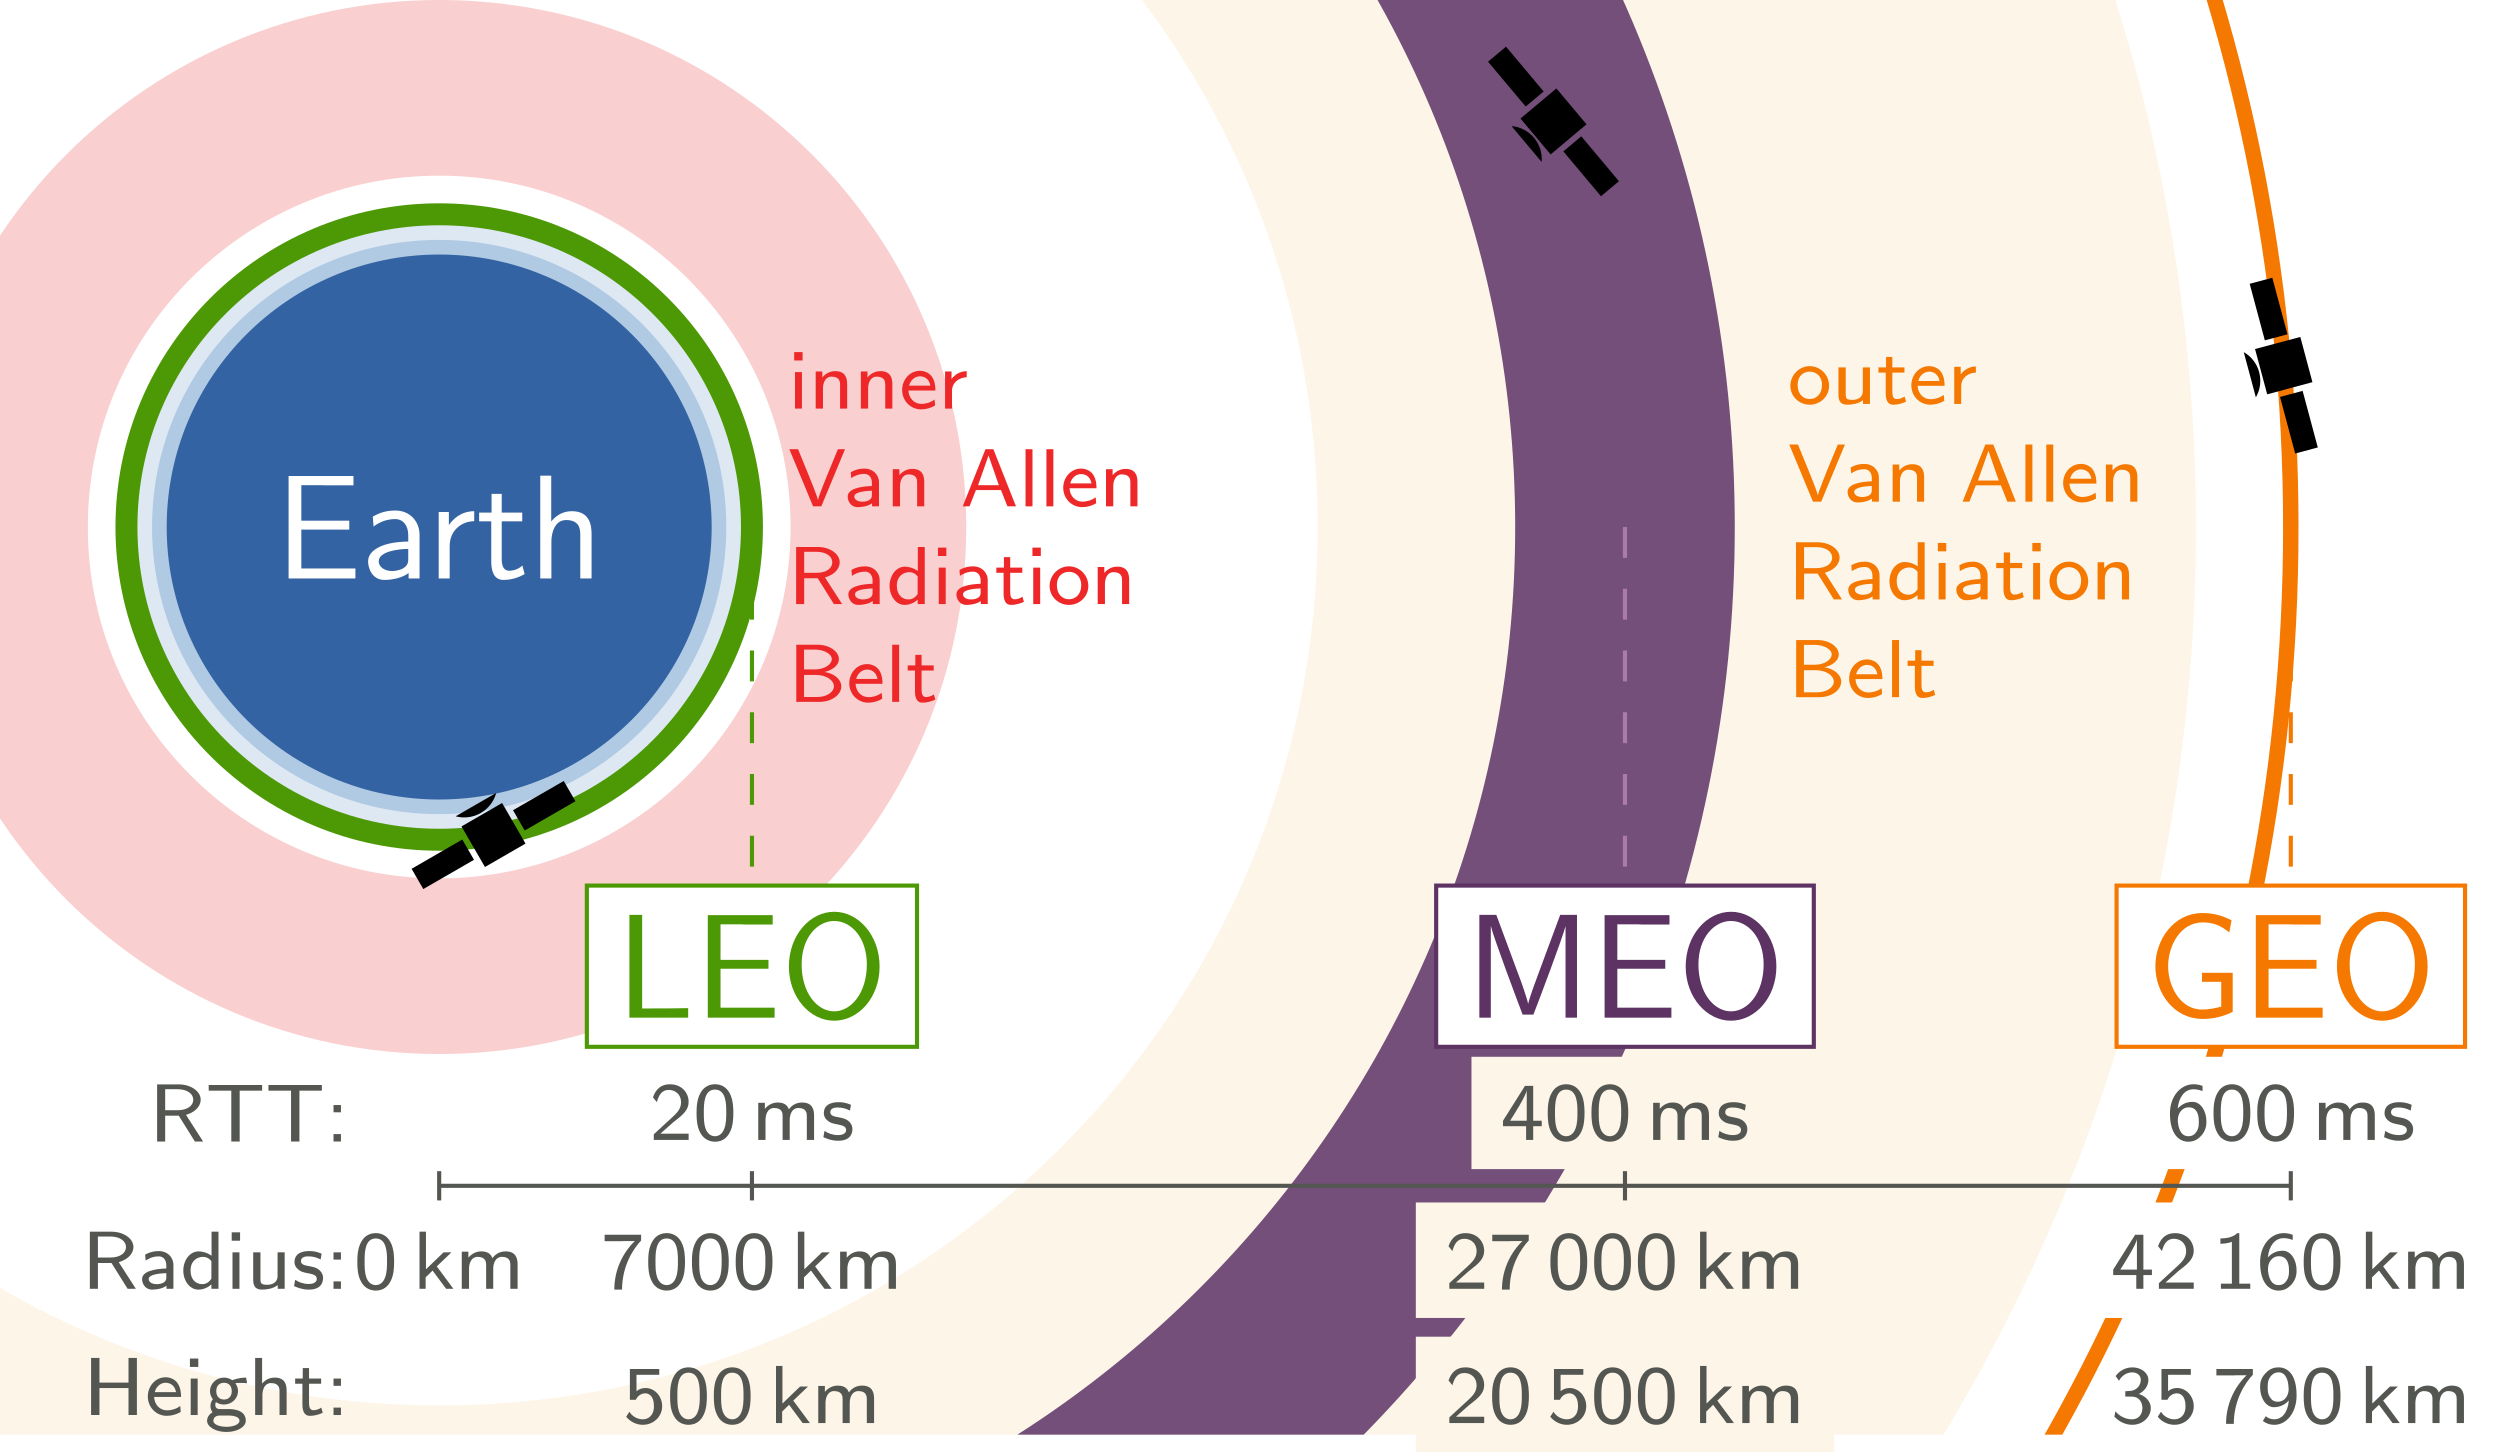 <?xml version="1.0" encoding="UTF-8" standalone="no"?>
<svg
   width="242.039pt"
   height="140.594pt"
   viewBox="0 0 242.039 140.594"
   version="1.2"
   id="svg593"
   xmlns:xlink="http://www.w3.org/1999/xlink"
   xmlns="http://www.w3.org/2000/svg"
   xmlns:svg="http://www.w3.org/2000/svg">
  <defs
     id="defs142">
    <g
       id="g128">
      <symbol
         overflow="visible"
         id="glyph0-0">
        <path
           style="stroke:none"
           d=""
           id="path2" />
      </symbol>
      <symbol
         overflow="visible"
         id="glyph0-1">
        <path
           style="stroke:none"
           d="M 7.172,-4.734 V -5.594 H 2.531 v -3.438 h 1.938 c 0.172,0 0.344,0.016 0.516,0.016 h 2.594 v -0.906 H 1.297 V 0 h 6.469 V -0.969 H 5.875 c -0.172,0 -0.344,0 -0.516,0 H 2.531 v -3.766 z m 0,0"
           id="path5" />
      </symbol>
      <symbol
         overflow="visible"
         id="glyph0-2">
        <path
           style="stroke:none"
           d="m 5.609,-4.203 c 0,-1.375 -0.984,-2.375 -2.328,-2.375 -0.859,0 -1.5,0.188 -2.203,0.594 L 1.156,-5.031 C 1.797,-5.5 2.453,-5.75 3.281,-5.75 c 0.656,0 1.234,0.531 1.234,1.578 v 0.594 c -0.641,0.016 -1.5,0.062 -2.359,0.344 -0.969,0.344 -1.531,0.875 -1.531,1.578 0,0.641 0.375,1.797 1.594,1.797 0.797,0 1.797,-0.234 2.328,-0.672 V 0 h 1.062 z m -1.094,2.281 c 0,0.281 0,0.625 -0.469,0.922 -0.391,0.234 -0.875,0.281 -1.094,0.281 -0.766,0 -1.297,-0.422 -1.297,-0.938 0,-0.984 1.984,-1.203 2.859,-1.203 z m 0,0"
           id="path8" />
      </symbol>
      <symbol
         overflow="visible"
         id="glyph0-3">
        <path
           style="stroke:none"
           d="m 2.188,-3.141 c 0,-1.453 1.078,-2.391 2.375,-2.406 v -0.969 C 3.25,-6.5 2.5,-5.734 2.109,-5.172 V -6.438 H 1.125 V 0 h 1.062 z m 0,0"
           id="path11" />
      </symbol>
      <symbol
         overflow="visible"
         id="glyph0-4">
        <path
           style="stroke:none"
           d="M 2.453,-5.531 H 4.438 V -6.375 H 2.453 V -8.188 H 1.469 V -6.375 H 0.266 v 0.844 H 1.438 v 3.859 c 0,0.828 0.188,1.812 1.172,1.812 0.969,0 1.625,-0.328 2.062,-0.562 L 4.453,-1.25 c -0.5,0.453 -1.031,0.5 -1.281,0.5 -0.641,0 -0.719,-0.672 -0.719,-1.172 z m 0,0"
           id="path14" />
      </symbol>
      <symbol
         overflow="visible"
         id="glyph0-5">
        <path
           style="stroke:none"
           d="m 6.078,-4.312 c 0,-0.875 -0.188,-2.203 -1.922,-2.203 -0.984,0 -1.641,0.562 -1.984,1 v -4.438 h -1.062 V 0 H 2.188 v -3.578 c 0,-0.875 0.344,-2.078 1.422,-2.078 1.344,0 1.375,0.938 1.375,1.438 V 0 h 1.094 z m 0,0"
           id="path17" />
      </symbol>
      <symbol
         overflow="visible"
         id="glyph0-6">
        <path
           style="stroke:none"
           d="M 2.531,-9.953 H 1.297 V 0 h 5.688 v -0.922 c -1.266,0.031 -2.516,0.031 -3.766,0.031 h -0.688 z m 0,0"
           id="path20" />
      </symbol>
      <symbol
         overflow="visible"
         id="glyph0-7">
        <path
           style="stroke:none"
           d="M 9.562,-4.953 C 9.562,-7.984 7.5,-10.25 5.172,-10.25 c -2.375,0 -4.391,2.297 -4.391,5.297 0,3.031 2.078,5.25 4.375,5.25 2.375,0 4.406,-2.25 4.406,-5.25 z m -4.391,4.344 c -1.656,0 -3.156,-1.781 -3.156,-4.547 0,-2.641 1.562,-4.203 3.141,-4.203 1.641,0 3.172,1.594 3.172,4.203 0,2.797 -1.547,4.547 -3.156,4.547 z m 0,0"
           id="path23" />
      </symbol>
      <symbol
         overflow="visible"
         id="glyph0-8">
        <path
           style="stroke:none"
           d="M 3,-9.953 H 1.359 V 0 H 2.469 V -8.844 H 2.484 C 2.688,-7.875 5,-1.734 5.547,-0.297 H 6.594 C 7.078,-1.531 9.438,-7.781 9.703,-8.859 V 0 H 10.812 V -9.953 H 9.188 L 7.547,-5.531 c -0.75,2 -1.312,3.516 -1.453,4.172 H 6.078 c -0.047,-0.25 -0.219,-0.781 -0.406,-1.344 C 5.406,-3.469 5.406,-3.5 5.172,-4.094 Z m 0,0"
           id="path26" />
      </symbol>
      <symbol
         overflow="visible"
         id="glyph0-9">
        <path
           style="stroke:none"
           d="m 8.422,-4.344 h -2.969 v 0.875 H 7.312 v 2.406 c -0.578,0.141 -1.172,0.281 -1.875,0.281 -2.062,0 -3.266,-2.219 -3.266,-4.203 0,-1.922 1.156,-4.234 3.344,-4.234 1.078,0 1.781,0.328 2.578,0.969 L 8.312,-9.422 C 7.344,-9.906 6.562,-10.125 5.469,-10.125 c -2.75,0 -4.531,2.578 -4.531,5.141 0,2.578 1.781,5.109 4.562,5.109 1,0 2.016,-0.219 2.922,-0.688 z m 0,0"
           id="path29" />
      </symbol>
      <symbol
         overflow="visible"
         id="glyph1-0">
        <path
           style="stroke:none"
           d=""
           id="path32" />
      </symbol>
      <symbol
         overflow="visible"
         id="glyph1-1">
        <path
           style="stroke:none"
           d="m 1.406,-5.469 h -0.812 v 0.812 h 0.812 z m -0.062,1.938 H 0.672 V 0 H 1.344 Z m 0,0"
           id="path35" />
      </symbol>
      <symbol
         overflow="visible"
         id="glyph1-2">
        <path
           style="stroke:none"
           d="m 3.703,-2.359 c 0,-0.625 -0.188,-1.266 -1.156,-1.266 -0.453,0 -0.891,0.188 -1.25,0.609 V -3.594 H 0.656 V 0 h 0.703 v -1.938 c 0,-0.531 0.219,-1.156 0.828,-1.156 0.828,0 0.828,0.562 0.828,0.797 V 0 h 0.688 z m 0,0"
           id="path38" />
      </symbol>
      <symbol
         overflow="visible"
         id="glyph1-3">
        <path
           style="stroke:none"
           d="m 3.422,-0.875 c -0.438,0.328 -0.938,0.422 -1.281,0.422 -0.703,0 -1.219,-0.562 -1.25,-1.297 H 3.5 C 3.5,-2.109 3.469,-2.641 3.156,-3.094 2.875,-3.5 2.391,-3.656 2,-3.656 c -0.969,0 -1.719,0.844 -1.719,1.859 0,1.031 0.797,1.875 1.844,1.875 0.469,0 0.938,-0.141 1.344,-0.375 z M 0.953,-2.219 C 1.125,-2.859 1.609,-3.125 2,-3.125 c 0.344,0 0.875,0.156 1.016,0.906 z m 0,0"
           id="path41" />
      </symbol>
      <symbol
         overflow="visible"
         id="glyph1-4">
        <path
           style="stroke:none"
           d="m 1.344,-1.703 c 0,-0.859 0.719,-1.312 1.422,-1.328 V -3.625 c -0.672,0.016 -1.156,0.344 -1.469,0.766 V -3.594 h -0.625 V 0 H 1.344 Z m 0,0"
           id="path44" />
      </symbol>
      <symbol
         overflow="visible"
         id="glyph1-5">
        <path
           style="stroke:none"
           d="m 5.516,-5.531 h -0.688 L 3.812,-3.078 C 3.766,-2.953 2.969,-1.031 2.906,-0.625 H 2.891 C 2.812,-1.031 2.016,-2.969 1.984,-3.047 L 0.969,-5.531 H 0.125 L 2.422,0 H 3.219 Z m 0,0"
           id="path47" />
      </symbol>
      <symbol
         overflow="visible"
         id="glyph1-6">
        <path
           style="stroke:none"
           d="m 3.391,-2.297 c 0,-0.812 -0.625,-1.359 -1.406,-1.359 -0.5,0 -0.891,0.109 -1.328,0.344 l 0.047,0.578 c 0.266,-0.172 0.656,-0.406 1.281,-0.406 0.344,0 0.719,0.25 0.719,0.859 v 0.312 c -1.188,0.047 -2.344,0.281 -2.344,1.031 0,0.391 0.266,1.016 0.969,1.016 0.344,0 0.969,-0.062 1.391,-0.375 V 0 H 3.391 Z M 2.703,-1.125 c 0,0.156 0,0.359 -0.281,0.531 -0.25,0.141 -0.562,0.141 -0.656,0.141 -0.438,0 -0.766,-0.188 -0.766,-0.5 0,-0.5 1.344,-0.547 1.703,-0.562 z m 0,0"
           id="path50" />
      </symbol>
      <symbol
         overflow="visible"
         id="glyph1-7">
        <path
           style="stroke:none"
           d="M 3.203,-5.531 H 2.438 L 0.234,0 h 0.656 l 0.625,-1.578 H 3.938 L 4.562,0 h 0.828 z m -0.469,0.609 1,2.875 H 1.719 Z m 0,0"
           id="path53" />
      </symbol>
      <symbol
         overflow="visible"
         id="glyph1-8">
        <path
           style="stroke:none"
           d="M 1.344,-5.531 H 0.672 V 0 H 1.344 Z m 0,0"
           id="path56" />
      </symbol>
      <symbol
         overflow="visible"
         id="glyph1-9">
        <path
           style="stroke:none"
           d="M 3.578,-2.578 C 4.719,-2.922 5,-3.609 5,-4.047 5,-4.875 4.031,-5.531 2.875,-5.531 H 0.781 V 0 H 1.562 V -2.5 H 2.875 L 4.438,0 H 5.234 Z M 1.562,-3.031 V -5.062 h 1.203 c 0.922,0 1.516,0.438 1.516,1.016 0,0.562 -0.547,1.016 -1.516,1.016 z m 0,0"
           id="path59" />
      </symbol>
      <symbol
         overflow="visible"
         id="glyph1-10">
        <path
           style="stroke:none"
           d="M 3.688,-5.531 H 3.016 v 2.328 c -0.5,-0.359 -1.031,-0.422 -1.25,-0.422 -0.844,0 -1.484,0.844 -1.484,1.859 0,1.016 0.641,1.844 1.453,1.844 0.5,0 0.953,-0.219 1.266,-0.5 V 0 H 3.688 Z M 3,-0.984 c -0.203,0.328 -0.5,0.531 -0.891,0.531 -0.562,0 -1.125,-0.391 -1.125,-1.312 0,-0.984 0.672,-1.328 1.219,-1.328 0.312,0 0.578,0.141 0.797,0.406 z m 0,0"
           id="path62" />
      </symbol>
      <symbol
         overflow="visible"
         id="glyph1-11">
        <path
           style="stroke:none"
           d="m 1.5,-3.031 h 1.172 v -0.5 H 1.5 V -4.547 H 0.891 V -3.531 H 0.156 v 0.5 h 0.703 v 2.016 c 0,0.531 0.141,1.094 0.703,1.094 0.578,0 1.016,-0.188 1.266,-0.297 l -0.141,-0.5 c -0.266,0.188 -0.547,0.25 -0.766,0.25 C 1.578,-0.469 1.5,-0.797 1.5,-1.156 Z m 0,0"
           id="path65" />
      </symbol>
      <symbol
         overflow="visible"
         id="glyph1-12">
        <path
           style="stroke:none"
           d="m 3.984,-1.75 c 0,-1.047 -0.844,-1.906 -1.875,-1.906 -1.031,0 -1.875,0.875 -1.875,1.906 0,1.016 0.844,1.828 1.875,1.828 1.031,0 1.875,-0.812 1.875,-1.828 z m -1.875,1.281 c -0.625,0 -1.172,-0.469 -1.172,-1.359 0,-0.906 0.578,-1.297 1.172,-1.297 0.594,0 1.188,0.406 1.188,1.297 0,0.906 -0.578,1.359 -1.188,1.359 z m 0,0"
           id="path68" />
      </symbol>
      <symbol
         overflow="visible"
         id="glyph1-13">
        <path
           style="stroke:none"
           d="M 0.797,-5.531 V 0 H 3.062 c 1.188,0 2.094,-0.703 2.094,-1.5 0,-0.703 -0.734,-1.266 -1.625,-1.391 0.828,-0.203 1.391,-0.672 1.391,-1.25 0,-0.734 -0.906,-1.391 -2.078,-1.391 z m 0.75,2.391 V -5.062 H 2.594 c 0.891,0 1.641,0.422 1.641,0.922 0,0.531 -0.734,1 -1.625,1 z m 0,2.672 V -2.609 H 2.688 c 1,0 1.75,0.5 1.75,1.109 0,0.578 -0.734,1.031 -1.609,1.031 z m 0,0"
           id="path71" />
      </symbol>
      <symbol
         overflow="visible"
         id="glyph1-14">
        <path
           style="stroke:none"
           d="m 3.703,-3.531 h -0.688 v 2.297 c 0,0.641 -0.547,0.844 -1,0.844 -0.594,0 -0.656,-0.156 -0.656,-0.531 V -3.531 H 0.656 V -0.875 c 0,0.719 0.312,0.953 0.875,0.953 0.328,0 1.031,-0.062 1.5,-0.438 V 0 h 0.672 z m 0,0"
           id="path74" />
      </symbol>
      <symbol
         overflow="visible"
         id="glyph1-15">
        <path
           style="stroke:none"
           d="m 3.891,-2.594 c 0,-0.375 0,-1.312 -0.375,-1.969 C 3.109,-5.281 2.5,-5.391 2.109,-5.391 c -0.359,0 -0.984,0.109 -1.375,0.797 -0.391,0.641 -0.406,1.5 -0.406,2 0,0.594 0.031,1.312 0.375,1.922 0.344,0.641 0.938,0.844 1.406,0.844 0.797,0 1.234,-0.469 1.469,-0.969 0.281,-0.562 0.312,-1.297 0.312,-1.797 z m -1.781,2.234 c -0.328,0 -0.719,-0.188 -0.922,-0.766 -0.156,-0.484 -0.156,-0.984 -0.156,-1.562 0,-0.734 0,-2.188 1.078,-2.188 1.094,0 1.094,1.453 1.094,2.188 0,0.516 0,1.125 -0.203,1.625 -0.219,0.578 -0.625,0.703 -0.891,0.703 z m 0,0"
           id="path77" />
      </symbol>
      <symbol
         overflow="visible"
         id="glyph1-16">
        <path
           style="stroke:none"
           d="M 2.375,-2.172 3.797,-3.531 H 3.031 L 1.328,-1.891 V -5.531 h -0.625 V 0 h 0.594 V -1.109 L 1.969,-1.766 3.281,0 h 0.703 z m 0,0"
           id="path80" />
      </symbol>
      <symbol
         overflow="visible"
         id="glyph1-17">
        <path
           style="stroke:none"
           d="M 6.062,-2.359 C 6.062,-2.984 5.875,-3.625 4.891,-3.625 4.219,-3.625 3.812,-3.234 3.625,-2.969 3.531,-3.188 3.344,-3.625 2.547,-3.625 c -0.453,0 -0.891,0.188 -1.25,0.609 V -3.594 H 0.656 V 0 h 0.703 v -1.938 c 0,-0.531 0.219,-1.156 0.828,-1.156 0.828,0 0.828,0.562 0.828,0.797 V 0 h 0.688 v -1.938 c 0,-0.531 0.219,-1.156 0.844,-1.156 0.812,0 0.812,0.562 0.812,0.797 V 0 H 6.062 Z m 0,0"
           id="path83" />
      </symbol>
      <symbol
         overflow="visible"
         id="glyph1-18">
        <path
           style="stroke:none"
           d="M 1.969,-4.609 C 2.062,-4.609 2.156,-4.625 2.25,-4.625 H 3.266 C 2.047,-3.438 1.281,-1.766 1.281,0.078 h 0.75 c 0,-2.328 1.125,-4 1.844,-4.75 v -0.562 H 0.344 v 0.625 z m 0,0"
           id="path86" />
      </symbol>
      <symbol
         overflow="visible"
         id="glyph1-19">
        <path
           style="stroke:none"
           d="m 2.25,-0.609 c -0.094,0 -0.188,0 -0.281,0 H 1.062 l 1.234,-1.094 C 2.438,-1.828 2.828,-2.125 2.984,-2.25 c 0.344,-0.312 0.812,-0.734 0.812,-1.422 0,-0.906 -0.672,-1.719 -1.812,-1.719 -0.844,0 -1.359,0.453 -1.641,1.266 l 0.375,0.469 c 0.188,-0.672 0.469,-1.188 1.156,-1.188 0.672,0 1.188,0.469 1.188,1.188 0,0.656 -0.391,1.031 -0.875,1.484 -0.156,0.156 -0.578,0.516 -0.75,0.688 C 1.203,-1.281 0.656,-0.75 0.422,-0.547 V 0 h 3.375 v -0.609 z m 0,0"
           id="path89" />
      </symbol>
      <symbol
         overflow="visible"
         id="glyph1-20">
        <path
           style="stroke:none"
           d="m 3.156,-1.328 h 0.828 v -0.531 H 3.156 v -3.375 H 2.359 l -2.125,3.375 v 0.531 H 2.469 V 0 h 0.688 z m -2.234,-0.531 c 0.234,-0.375 1.609,-2.5 1.609,-2.984 v 2.984 z m 0,0"
           id="path92" />
      </symbol>
      <symbol
         overflow="visible"
         id="glyph1-21">
        <path
           style="stroke:none"
           d="M 2.562,-5.391 H 2.375 c -0.516,0.469 -1.156,0.5 -1.641,0.516 v 0.516 C 1.047,-4.375 1.438,-4.391 1.844,-4.547 V -0.5 H 0.781 V 0 H 3.625 V -0.5 H 2.562 Z m 0,0"
           id="path95" />
      </symbol>
      <symbol
         overflow="visible"
         id="glyph1-22">
        <path
           style="stroke:none"
           d="m 3.5,-5.234 c -0.438,-0.156 -0.734,-0.156 -0.891,-0.156 -1.203,0 -2.266,1.141 -2.266,2.812 0,2.156 0.984,2.75 1.781,2.75 0.641,0 0.984,-0.312 1.234,-0.562 C 3.859,-0.938 3.875,-1.5 3.875,-1.781 c 0,-1.047 -0.562,-1.906 -1.344,-1.906 -0.781,0 -1.203,0.406 -1.438,0.641 0.109,-1.094 0.672,-1.859 1.531,-1.859 0.156,0 0.469,0.016 0.875,0.172 z M 1.109,-1.75 c 0,-0.047 0,-0.172 0,-0.203 0,-0.547 0.344,-1.203 1.062,-1.203 0.969,0 0.969,1.109 0.969,1.375 0,0.312 0,0.641 -0.219,0.969 C 2.734,-0.516 2.5,-0.359 2.125,-0.359 1.281,-0.359 1.141,-1.406 1.109,-1.75 Z m 0,0"
           id="path98" />
      </symbol>
      <symbol
         overflow="visible"
         id="glyph1-23">
        <path
           style="stroke:none"
           d="m 2.906,-3.406 c -0.547,-0.234 -0.938,-0.25 -1.219,-0.25 -0.203,0 -1.406,0 -1.406,1.062 0,0.375 0.203,0.578 0.312,0.672 C 0.875,-1.641 1.203,-1.578 1.625,-1.5 2,-1.422 2.438,-1.344 2.438,-0.969 c 0,0.5 -0.672,0.5 -0.781,0.5 -0.516,0 -0.984,-0.172 -1.312,-0.406 l -0.109,0.609 c 0.281,0.125 0.766,0.344 1.422,0.344 0.359,0 0.703,-0.047 1,-0.266 0.297,-0.234 0.391,-0.578 0.391,-0.844 0,-0.141 -0.016,-0.453 -0.344,-0.766 C 2.406,-2.062 2.125,-2.109 1.734,-2.188 1.266,-2.266 0.906,-2.344 0.906,-2.688 c 0,-0.453 0.578,-0.453 0.703,-0.453 0.453,0 0.797,0.094 1.203,0.297 z m 0,0"
           id="path101" />
      </symbol>
      <symbol
         overflow="visible"
         id="glyph1-24">
        <path
           style="stroke:none"
           d="m 1.312,-4.672 h 2.203 v -0.562 H 0.672 V -2.25 H 1.25 C 1.438,-2.672 1.812,-2.875 2.172,-2.875 2.5,-2.875 3,-2.641 3,-1.641 c 0,1.047 -0.672,1.281 -1.078,1.281 -0.516,0 -1.031,-0.281 -1.297,-0.734 l -0.312,0.484 c 0.391,0.484 0.984,0.781 1.609,0.781 1.062,0 1.875,-0.812 1.875,-1.797 0,-0.984 -0.734,-1.766 -1.609,-1.766 -0.344,0 -0.641,0.109 -0.875,0.312 z m 0,0"
           id="path104" />
      </symbol>
      <symbol
         overflow="visible"
         id="glyph1-25">
        <path
           style="stroke:none"
           d="m 0.797,-4.094 c 0.328,-0.625 0.906,-0.812 1.281,-0.812 0.469,0 0.828,0.281 0.828,0.734 0,0.422 -0.297,0.938 -0.891,1.047 -0.047,0 -0.078,0 -0.609,0.047 V -2.562 h 0.625 c 0.75,0 1.031,0.609 1.031,1.109 0,0.609 -0.375,1.094 -1,1.094 -0.562,0 -1.203,-0.266 -1.609,-0.781 L 0.344,-0.625 c 0.469,0.516 1.109,0.797 1.734,0.797 1.047,0 1.797,-0.781 1.797,-1.625 0,-0.656 -0.531,-1.172 -1.156,-1.359 0.609,-0.312 0.922,-0.844 0.922,-1.359 0,-0.688 -0.703,-1.219 -1.547,-1.219 -0.703,0 -1.281,0.359 -1.625,0.844 z m 0,0"
           id="path107" />
      </symbol>
      <symbol
         overflow="visible"
         id="glyph1-26">
        <path
           style="stroke:none"
           d="m 0.609,-0.203 c 0.391,0.297 0.75,0.375 1.125,0.375 1.125,0 2.141,-1.125 2.141,-2.844 0,-2.172 -0.969,-2.719 -1.734,-2.719 -0.703,0 -1.031,0.328 -1.266,0.562 -0.516,0.516 -0.531,1.062 -0.531,1.375 0,1.031 0.562,1.922 1.344,1.922 0.906,0 1.391,-0.609 1.438,-0.656 -0.109,1.266 -0.734,1.828 -1.391,1.828 -0.406,0 -0.672,-0.156 -0.844,-0.297 z m 2.484,-3.25 c 0.016,0.047 0.016,0.125 0.016,0.172 0,0.594 -0.359,1.219 -1.047,1.219 -0.312,0 -0.547,-0.094 -0.75,-0.422 -0.219,-0.297 -0.234,-0.609 -0.234,-0.969 0,-0.312 0,-0.672 0.25,-1.016 0.172,-0.234 0.406,-0.438 0.812,-0.438 0.766,0 0.938,0.938 0.953,1.453 z m 0,0"
           id="path110" />
      </symbol>
      <symbol
         overflow="visible"
         id="glyph1-27">
        <path
           style="stroke:none"
           d="M 1.531,-3.531 H 0.812 v 0.703 H 1.531 Z M 0.812,-0.719 V 0 h 0.719 v -0.719 z m 0,0"
           id="path113" />
      </symbol>
      <symbol
         overflow="visible"
         id="glyph1-28">
        <path
           style="stroke:none"
           d="m 3.297,-4.922 h 0.75 c 0.094,0 0.188,0 0.281,0 H 5.469 V -5.469 H 0.297 v 0.547 h 1.156 c 0.094,0 0.188,0 0.281,0 h 0.75 V 0 h 0.812 z m 0,0"
           id="path116" />
      </symbol>
      <symbol
         overflow="visible"
         id="glyph1-29">
        <path
           style="stroke:none"
           d="m 5.203,-5.531 h -0.812 v 2.391 h -2.812 V -5.531 h -0.812 V 0 h 0.812 v -2.609 h 2.812 V 0 h 0.812 z m 0,0"
           id="path119" />
      </symbol>
      <symbol
         overflow="visible"
         id="glyph1-30">
        <path
           style="stroke:none"
           d="m 4.016,-3.625 c -0.188,0 -0.719,0.016 -1.328,0.25 H 2.672 c -0.281,-0.188 -0.562,-0.25 -0.797,-0.25 -0.781,0 -1.359,0.625 -1.359,1.312 0,0.266 0.094,0.562 0.281,0.781 C 0.688,-1.391 0.562,-1.172 0.562,-0.875 c 0,0.312 0.125,0.516 0.203,0.609 -0.438,0.25 -0.531,0.625 -0.531,0.812 0,0.609 0.844,1.094 1.875,1.094 1.047,0 1.875,-0.484 1.875,-1.094 0,-1.125 -1.391,-1.125 -1.734,-1.125 H 1.5 c -0.125,0 -0.469,0 -0.469,-0.406 0,-0.156 0.062,-0.25 0.062,-0.266 0.281,0.188 0.562,0.234 0.781,0.234 0.781,0 1.359,-0.609 1.359,-1.297 0,-0.25 -0.078,-0.484 -0.219,-0.703 -0.031,-0.047 -0.031,-0.047 -0.031,-0.062 0,-0.031 0.484,-0.031 0.516,-0.031 0.016,0 0.312,0 0.609,0.031 z M 1.875,-1.5 c -0.422,0 -0.75,-0.281 -0.75,-0.812 0,-0.625 0.406,-0.812 0.75,-0.812 0.422,0 0.75,0.266 0.75,0.812 0,0.609 -0.406,0.812 -0.75,0.812 z M 2.25,0.047 c 0.188,0 1.125,0 1.125,0.516 0,0.344 -0.594,0.578 -1.266,0.578 C 1.438,1.141 0.844,0.906 0.844,0.562 c 0,-0.047 0,-0.516 0.641,-0.516 z m 0,0"
           id="path122" />
      </symbol>
      <symbol
         overflow="visible"
         id="glyph1-31">
        <path
           style="stroke:none"
           d="m 3.703,-2.359 c 0,-0.625 -0.188,-1.266 -1.156,-1.266 -0.688,0 -1.062,0.406 -1.219,0.578 V -5.531 H 0.656 V 0 h 0.703 v -1.938 c 0,-0.531 0.219,-1.156 0.828,-1.156 0.828,0 0.828,0.562 0.828,0.797 V 0 h 0.688 z m 0,0"
           id="path125" />
      </symbol>
    </g>
    <clipPath
       id="clip1">
      <path
         d="M 0,0 H 453.543 V 255.117 H 0 Z m 0,0"
         id="path130" />
    </clipPath>
    <clipPath
       id="clip2">
      <path
         d="M 105.754,47.492 H 329.035 V 186.391 H 105.754 Z m 0,0"
         id="path133" />
    </clipPath>
    <clipPath
       id="clip3">
      <path
         d="M 105.754,47.492 H 209 V 159 H 105.754 Z m 0,0"
         id="path136" />
    </clipPath>
    <clipPath
       id="clip4">
      <path
         d="M 105.754,47.492 H 329.035 V 186.391 H 105.754 Z m 0,0"
         id="path139" />
    </clipPath>
  </defs>
  <g
     id="surface451"
     transform="translate(-105.754,-47.492)">
    <rect
       style="fill:#ffffff;fill-opacity:1;stroke-width:7.5"
       id="rect1964"
       width="242.039"
       height="140.594"
       x="105.754"
       y="47.492" />
    <path
       style="fill:#dee8f3;fill-opacity:1;fill-rule:nonzero;stroke:none"
       d="m 178.555,98.516 c 0,-16.723 -13.559,-30.277 -30.281,-30.277 -16.723,0 -30.277,13.555 -30.277,30.277 0,16.723 13.555,30.277 30.277,30.277 16.723,0 30.281,-13.555 30.281,-30.277 z m 0,0"
       id="path148" />
    <path
       style="fill:#3363a3;fill-opacity:1;fill-rule:nonzero;stroke:#b0cae3;stroke-width:1.417;stroke-linecap:butt;stroke-linejoin:miter;stroke-miterlimit:10;stroke-opacity:1"
       d="m 27.088,-6.25e-4 c 0,14.961 -12.125,27.09 -27.09,27.09 -14.961,0 -27.09,-12.129 -27.09,-27.09 0,-14.961 12.129,-27.09 27.09,-27.09 14.965,0 27.09,12.129 27.09,27.09 z m 0,0"
       transform="matrix(1,0,0,-1,148.275,98.515)"
       id="path150" />
    <g
       clip-path="url(#clip2)"
       clip-rule="nonzero"
       id="g156">
      <path
         style="fill:none;stroke:#facfcf;stroke-width:17.008;stroke-linecap:butt;stroke-linejoin:miter;stroke-miterlimit:10;stroke-opacity:1"
         d="m 42.522,-6.25e-4 c 0,23.484 -19.039,42.52 -42.523,42.52 -23.48,0 -42.52,-19.035 -42.52,-42.52 0,-23.484 19.039,-42.52 42.52,-42.52 23.484,0 42.523,19.035 42.523,42.52 z m 0,0"
         transform="matrix(1,0,0,-1,148.275,98.515)"
         id="path152" />
      <path
         style="fill:none;stroke:#fdf5e8;stroke-width:85.04;stroke-linecap:butt;stroke-linejoin:miter;stroke-miterlimit:10;stroke-opacity:1"
         d="m 127.561,-6.25e-4 c 0,70.453 -57.109,127.563 -127.563,127.563 -70.449,0 -127.559,-57.109 -127.559,-127.563 0,-70.449 57.109,-127.559 127.559,-127.559 70.453,0 127.563,57.109 127.563,127.559 z m 0,0"
         transform="matrix(1,0,0,-1,148.275,98.515)"
         id="path154" />
    </g>
    <g
       clip-path="url(#clip3)"
       clip-rule="nonzero"
       id="g160">
      <path
         style="fill:none;stroke:#4c9905;stroke-width:2.126;stroke-linecap:butt;stroke-linejoin:miter;stroke-miterlimit:10;stroke-opacity:1"
         d="m 30.28,-6.25e-4 c 0,16.723 -13.559,30.277 -30.281,30.277 -16.723,0 -30.277,-13.555 -30.277,-30.277 0,-16.723 13.555,-30.277 30.277,-30.277 16.723,0 30.281,13.555 30.281,30.277 z m 0,0"
         transform="matrix(1,0,0,-1,148.275,98.515)"
         id="path158" />
    </g>
    <g
       clip-path="url(#clip4)"
       clip-rule="nonzero"
       id="g166">
      <path
         style="fill:none;stroke:#734f7a;stroke-width:21.26;stroke-linecap:butt;stroke-linejoin:miter;stroke-miterlimit:10;stroke-opacity:1"
         d="m 114.803,-6.25e-4 c 0,63.406 -51.398,114.805 -114.805,114.805 -63.402,0 -114.805,-51.398 -114.805,-114.805 0,-63.406 51.402,-114.805 114.805,-114.805 63.406,0 114.805,51.398 114.805,114.805 z m 0,0"
         transform="matrix(1,0,0,-1,148.275,98.515)"
         id="path162" />
      <path
         style="fill:none;stroke:#f57800;stroke-width:1.494;stroke-linecap:butt;stroke-linejoin:miter;stroke-miterlimit:10;stroke-opacity:1"
         d="M 179.264,-6.25e-4 C 179.264,99.007 99.006,179.265 -0.002,179.265 -99.005,179.265 -179.267,99.007 -179.267,-6.25e-4 c 0,-99.008 80.262,-179.266 179.266,-179.266 99.008,0 179.266,80.258 179.266,179.266 z m 0,0"
         transform="matrix(1,0,0,-1,148.275,98.515)"
         id="path164" />
    </g>
    <g
       style="fill:#ffffff;fill-opacity:1"
       id="g172">
      <use
         xlink:href="#glyph0-1"
         x="132.397"
         y="103.497"
         id="use168"
         width="100%"
         height="100%" />
      <use
         xlink:href="#glyph0-2"
         x="140.765"
         y="103.497"
         id="use170"
         width="100%"
         height="100%" />
    </g>
    <g
       style="fill:#ffffff;fill-opacity:1"
       id="g180">
      <use
         xlink:href="#glyph0-3"
         x="147.102"
         y="103.497"
         id="use174"
         width="100%"
         height="100%" />
      <use
         xlink:href="#glyph0-4"
         x="151.876"
         y="103.497"
         id="use176"
         width="100%"
         height="100%" />
      <use
         xlink:href="#glyph0-5"
         x="156.949"
         y="103.497"
         id="use178"
         width="100%"
         height="100%" />
    </g>
    <path
       style="fill:#ffffff;fill-opacity:1;fill-rule:nonzero;stroke:#4c9905;stroke-width:0.399;stroke-linecap:butt;stroke-linejoin:miter;stroke-miterlimit:10;stroke-opacity:1"
       d="m 14.295,-50.325 h 31.965 v 15.609 H 14.295 Z m 0,0"
       transform="matrix(1,0,0,-1,148.275,98.515)"
       id="path182" />
    <g
       style="fill:#4c9905;fill-opacity:1"
       id="g190">
      <use
         xlink:href="#glyph0-6"
         x="165.394"
         y="146.016"
         id="use184"
         width="100%"
         height="100%" />
      <use
         xlink:href="#glyph0-1"
         x="172.982"
         y="146.016"
         id="use186"
         width="100%"
         height="100%" />
      <use
         xlink:href="#glyph0-7"
         x="181.35"
         y="146.016"
         id="use188"
         width="100%"
         height="100%" />
    </g>
    <path
       style="fill:#ffffff;fill-opacity:1;fill-rule:nonzero;stroke:#5c3363;stroke-width:0.399;stroke-linecap:butt;stroke-linejoin:miter;stroke-miterlimit:10;stroke-opacity:1"
       d="m 96.522,-50.325 h 36.562 v 15.609 H 96.522 Z m 0,0"
       transform="matrix(1,0,0,-1,148.275,98.515)"
       id="path192" />
    <g
       style="fill:#5c3363;fill-opacity:1"
       id="g200">
      <use
         xlink:href="#glyph0-8"
         x="247.619"
         y="146.016"
         id="use194"
         width="100%"
         height="100%" />
      <use
         xlink:href="#glyph0-1"
         x="259.806"
         y="146.016"
         id="use196"
         width="100%"
         height="100%" />
      <use
         xlink:href="#glyph0-7"
         x="268.174"
         y="146.016"
         id="use198"
         width="100%"
         height="100%" />
    </g>
    <path
       style="fill:#ffffff;fill-opacity:1;fill-rule:nonzero;stroke:#f57800;stroke-width:0.399;stroke-linecap:butt;stroke-linejoin:miter;stroke-miterlimit:10;stroke-opacity:1"
       d="m 162.397,-50.325 h 33.738 v 15.609 h -33.738 z m 0,0"
       transform="matrix(1,0,0,-1,148.275,98.515)"
       id="path202" />
    <g
       style="fill:#f57800;fill-opacity:1"
       id="g210">
      <use
         xlink:href="#glyph0-9"
         x="313.491"
         y="146.016"
         id="use204"
         width="100%"
         height="100%" />
      <use
         xlink:href="#glyph0-1"
         x="322.856"
         y="146.016"
         id="use206"
         width="100%"
         height="100%" />
      <use
         xlink:href="#glyph0-7"
         x="331.224"
         y="146.016"
         id="use208"
         width="100%"
         height="100%" />
    </g>
    <g
       style="fill:#ee2828;fill-opacity:1"
       id="g222">
      <use
         xlink:href="#glyph1-1"
         x="182.05"
         y="87.049"
         id="use212"
         width="100%"
         height="100%" />
      <use
         xlink:href="#glyph1-2"
         x="184.07"
         y="87.049"
         id="use214"
         width="100%"
         height="100%" />
      <use
         xlink:href="#glyph1-2"
         x="188.443"
         y="87.049"
         id="use216"
         width="100%"
         height="100%" />
      <use
         xlink:href="#glyph1-3"
         x="192.815"
         y="87.049"
         id="use218"
         width="100%"
         height="100%" />
      <use
         xlink:href="#glyph1-4"
         x="196.579"
         y="87.049"
         id="use220"
         width="100%"
         height="100%" />
    </g>
    <g
       style="fill:#ee2828;fill-opacity:1"
       id="g226">
      <use
         xlink:href="#glyph1-5"
         x="182.05"
         y="96.514"
         id="use224"
         width="100%"
         height="100%" />
    </g>
    <g
       style="fill:#ee2828;fill-opacity:1"
       id="g232">
      <use
         xlink:href="#glyph1-6"
         x="187.464"
         y="96.514"
         id="use228"
         width="100%"
         height="100%" />
      <use
         xlink:href="#glyph1-2"
         x="191.532"
         y="96.514"
         id="use230"
         width="100%"
         height="100%" />
    </g>
    <g
       style="fill:#ee2828;fill-opacity:1"
       id="g244">
      <use
         xlink:href="#glyph1-7"
         x="198.726"
         y="96.514"
         id="use234"
         width="100%"
         height="100%" />
      <use
         xlink:href="#glyph1-8"
         x="204.371"
         y="96.514"
         id="use236"
         width="100%"
         height="100%" />
      <use
         xlink:href="#glyph1-8"
         x="206.391"
         y="96.514"
         id="use238"
         width="100%"
         height="100%" />
      <use
         xlink:href="#glyph1-3"
         x="208.412"
         y="96.514"
         id="use240"
         width="100%"
         height="100%" />
      <use
         xlink:href="#glyph1-2"
         x="212.175"
         y="96.514"
         id="use242"
         width="100%"
         height="100%" />
    </g>
    <g
       style="fill:#ee2828;fill-opacity:1"
       id="g264">
      <use
         xlink:href="#glyph1-9"
         x="182.05"
         y="105.978"
         id="use246"
         width="100%"
         height="100%" />
      <use
         xlink:href="#glyph1-6"
         x="187.529"
         y="105.978"
         id="use248"
         width="100%"
         height="100%" />
      <use
         xlink:href="#glyph1-10"
         x="191.597"
         y="105.978"
         id="use250"
         width="100%"
         height="100%" />
      <use
         xlink:href="#glyph1-1"
         x="195.97"
         y="105.978"
         id="use252"
         width="100%"
         height="100%" />
      <use
         xlink:href="#glyph1-6"
         x="197.99"
         y="105.978"
         id="use254"
         width="100%"
         height="100%" />
      <use
         xlink:href="#glyph1-11"
         x="202.058"
         y="105.978"
         id="use256"
         width="100%"
         height="100%" />
      <use
         xlink:href="#glyph1-1"
         x="205.116"
         y="105.978"
         id="use258"
         width="100%"
         height="100%" />
      <use
         xlink:href="#glyph1-12"
         x="207.137"
         y="105.978"
         id="use260"
         width="100%"
         height="100%" />
      <use
         xlink:href="#glyph1-2"
         x="211.371"
         y="105.978"
         id="use262"
         width="100%"
         height="100%" />
    </g>
    <g
       style="fill:#ee2828;fill-opacity:1"
       id="g274">
      <use
         xlink:href="#glyph1-13"
         x="182.05"
         y="115.443"
         id="use266"
         width="100%"
         height="100%" />
      <use
         xlink:href="#glyph1-3"
         x="187.695"
         y="115.443"
         id="use268"
         width="100%"
         height="100%" />
      <use
         xlink:href="#glyph1-8"
         x="191.459"
         y="115.443"
         id="use270"
         width="100%"
         height="100%" />
      <use
         xlink:href="#glyph1-11"
         x="193.479"
         y="115.443"
         id="use272"
         width="100%"
         height="100%" />
    </g>
    <g
       style="fill:#f57800;fill-opacity:1"
       id="g286">
      <use
         xlink:href="#glyph1-12"
         x="278.855"
         y="86.596"
         id="use276"
         width="100%"
         height="100%" />
      <use
         xlink:href="#glyph1-14"
         x="283.09"
         y="86.596"
         id="use278"
         width="100%"
         height="100%" />
      <use
         xlink:href="#glyph1-11"
         x="287.462"
         y="86.596"
         id="use280"
         width="100%"
         height="100%" />
      <use
         xlink:href="#glyph1-3"
         x="290.52"
         y="86.596"
         id="use282"
         width="100%"
         height="100%" />
      <use
         xlink:href="#glyph1-4"
         x="294.284"
         y="86.596"
         id="use284"
         width="100%"
         height="100%" />
    </g>
    <g
       style="fill:#f57800;fill-opacity:1"
       id="g290">
      <use
         xlink:href="#glyph1-5"
         x="278.855"
         y="96.06"
         id="use288"
         width="100%"
         height="100%" />
    </g>
    <g
       style="fill:#f57800;fill-opacity:1"
       id="g296">
      <use
         xlink:href="#glyph1-6"
         x="284.269"
         y="96.06"
         id="use292"
         width="100%"
         height="100%" />
      <use
         xlink:href="#glyph1-2"
         x="288.337"
         y="96.06"
         id="use294"
         width="100%"
         height="100%" />
    </g>
    <g
       style="fill:#f57800;fill-opacity:1"
       id="g308">
      <use
         xlink:href="#glyph1-7"
         x="295.531"
         y="96.06"
         id="use298"
         width="100%"
         height="100%" />
      <use
         xlink:href="#glyph1-8"
         x="301.176"
         y="96.06"
         id="use300"
         width="100%"
         height="100%" />
      <use
         xlink:href="#glyph1-8"
         x="303.196"
         y="96.06"
         id="use302"
         width="100%"
         height="100%" />
      <use
         xlink:href="#glyph1-3"
         x="305.217"
         y="96.06"
         id="use304"
         width="100%"
         height="100%" />
      <use
         xlink:href="#glyph1-2"
         x="308.98"
         y="96.06"
         id="use306"
         width="100%"
         height="100%" />
    </g>
    <g
       style="fill:#f57800;fill-opacity:1"
       id="g328">
      <use
         xlink:href="#glyph1-9"
         x="278.855"
         y="105.525"
         id="use310"
         width="100%"
         height="100%" />
      <use
         xlink:href="#glyph1-6"
         x="284.334"
         y="105.525"
         id="use312"
         width="100%"
         height="100%" />
      <use
         xlink:href="#glyph1-10"
         x="288.402"
         y="105.525"
         id="use314"
         width="100%"
         height="100%" />
      <use
         xlink:href="#glyph1-1"
         x="292.775"
         y="105.525"
         id="use316"
         width="100%"
         height="100%" />
      <use
         xlink:href="#glyph1-6"
         x="294.795"
         y="105.525"
         id="use318"
         width="100%"
         height="100%" />
      <use
         xlink:href="#glyph1-11"
         x="298.863"
         y="105.525"
         id="use320"
         width="100%"
         height="100%" />
      <use
         xlink:href="#glyph1-1"
         x="301.921"
         y="105.525"
         id="use322"
         width="100%"
         height="100%" />
      <use
         xlink:href="#glyph1-12"
         x="303.942"
         y="105.525"
         id="use324"
         width="100%"
         height="100%" />
      <use
         xlink:href="#glyph1-2"
         x="308.176"
         y="105.525"
         id="use326"
         width="100%"
         height="100%" />
    </g>
    <g
       style="fill:#f57800;fill-opacity:1"
       id="g338">
      <use
         xlink:href="#glyph1-13"
         x="278.855"
         y="114.989"
         id="use330"
         width="100%"
         height="100%" />
      <use
         xlink:href="#glyph1-3"
         x="284.5"
         y="114.989"
         id="use332"
         width="100%"
         height="100%" />
      <use
         xlink:href="#glyph1-8"
         x="288.264"
         y="114.989"
         id="use334"
         width="100%"
         height="100%" />
      <use
         xlink:href="#glyph1-11"
         x="290.284"
         y="114.989"
         id="use336"
         width="100%"
         height="100%" />
    </g>
    <path
       style="fill:none;stroke:#4c9905;stroke-width:0.399;stroke-linecap:butt;stroke-linejoin:miter;stroke-miterlimit:10;stroke-dasharray:2.989, 2.989;stroke-opacity:1"
       d="M 30.28,-6.25e-4 V -34.516"
       transform="matrix(1,0,0,-1,148.275,98.515)"
       id="path340" />
    <path
       style="fill:none;stroke:#ab7da6;stroke-width:0.399;stroke-linecap:butt;stroke-linejoin:miter;stroke-miterlimit:10;stroke-dasharray:2.989, 2.989;stroke-opacity:1"
       d="M 114.803,-6.25e-4 V -34.516"
       transform="matrix(1,0,0,-1,148.275,98.515)"
       id="path342" />
    <path
       style="fill:none;stroke:#f57800;stroke-width:0.399;stroke-linecap:butt;stroke-linejoin:miter;stroke-miterlimit:10;stroke-dasharray:2.989, 2.989;stroke-opacity:1"
       d="M 179.264,-6.25e-4 V -34.516"
       transform="matrix(1,0,0,-1,148.275,98.515)"
       id="path344" />
    <path
       style="fill:#000000;fill-opacity:1;fill-rule:nonzero;stroke:none"
       d="m 325.254,85.668 -1.176,-4.383 4.383,-1.172 1.172,4.379 z m 0,0"
       id="path346" />
    <path
       style="fill:#000000;fill-opacity:1;fill-rule:nonzero;stroke:none"
       d="m 325.027,80.445 -1.469,-5.477 2.191,-0.586 1.469,5.477 z m 0,0"
       id="path348" />
    <path
       style="fill:#000000;fill-opacity:1;fill-rule:nonzero;stroke:none"
       d="m 327.961,91.398 -1.465,-5.477 2.188,-0.586 1.469,5.477 z m 0,0"
       id="path350" />
    <path
       style="fill:#000000;fill-opacity:1;fill-rule:nonzero;stroke:none"
       d="m 322.984,81.582 1.172,4.379 c 0.887,-1.535 0.363,-3.496 -1.172,-4.379"
       id="path352" />
    <path
       style="fill:#000000;fill-opacity:1;fill-rule:nonzero;stroke:none"
       d="m 255.879,62.445 -2.918,-3.477 3.477,-2.914 2.914,3.473 z m 0,0"
       id="path354" />
    <path
       style="fill:#000000;fill-opacity:1;fill-rule:nonzero;stroke:none"
       d="m 253.465,57.805 -3.645,-4.34 1.738,-1.457 3.645,4.34 z m 0,0"
       id="path356" />
    <path
       style="fill:#000000;fill-opacity:1;fill-rule:nonzero;stroke:none"
       d="m 260.754,66.492 -3.645,-4.344 1.738,-1.457 3.645,4.344 z m 0,0"
       id="path358" />
    <path
       style="fill:#000000;fill-opacity:1;fill-rule:nonzero;stroke:none"
       d="m 252.094,59.699 2.914,3.473 c 0.156,-1.766 -1.148,-3.32 -2.914,-3.473"
       id="path360" />
    <path
       style="fill:#000000;fill-opacity:1;fill-rule:nonzero;stroke:none"
       d="m 150.434,127.504 3.93,-2.27 2.266,3.93 -3.926,2.266 z m 0,0"
       id="path362" />
    <path
       style="fill:#000000;fill-opacity:1;fill-rule:nonzero;stroke:none"
       d="m 155.422,125.934 4.91,-2.832 1.133,1.961 -4.91,2.836 z m 0,0"
       id="path364" />
    <path
       style="fill:#000000;fill-opacity:1;fill-rule:nonzero;stroke:none"
       d="m 145.602,131.605 4.91,-2.836 1.133,1.965 -4.91,2.832 z m 0,0"
       id="path366" />
    <path
       style="fill:#000000;fill-opacity:1;fill-rule:nonzero;stroke:none"
       d="m 153.797,124.254 -3.93,2.27 c 1.711,0.457 3.469,-0.559 3.93,-2.27"
       id="path368" />
    <path
       style="fill:none;stroke:#545751;stroke-width:0.399;stroke-linecap:butt;stroke-linejoin:miter;stroke-miterlimit:10;stroke-opacity:1"
       d="M -0.002,-63.782 H 179.264"
       transform="matrix(1,0,0,-1,148.275,98.515)"
       id="path370" />
    <g
       style="fill:#545751;fill-opacity:1"
       id="g374">
      <use
         xlink:href="#glyph1-15"
         x="140.021"
         y="172.269"
         id="use372"
         width="100%"
         height="100%" />
    </g>
    <g
       style="fill:#545751;fill-opacity:1"
       id="g380">
      <use
         xlink:href="#glyph1-16"
         x="145.666"
         y="172.269"
         id="use376"
         width="100%"
         height="100%" />
      <use
         xlink:href="#glyph1-17"
         x="149.804"
         y="172.269"
         id="use378"
         width="100%"
         height="100%" />
    </g>
    <g
       style="fill:#545751;fill-opacity:1"
       id="g390">
      <use
         xlink:href="#glyph1-18"
         x="163.948"
         y="172.269"
         id="use382"
         width="100%"
         height="100%" />
      <use
         xlink:href="#glyph1-15"
         x="168.183"
         y="172.269"
         id="use384"
         width="100%"
         height="100%" />
      <use
         xlink:href="#glyph1-15"
         x="172.417"
         y="172.269"
         id="use386"
         width="100%"
         height="100%" />
      <use
         xlink:href="#glyph1-15"
         x="176.652"
         y="172.269"
         id="use388"
         width="100%"
         height="100%" />
    </g>
    <g
       style="fill:#545751;fill-opacity:1"
       id="g396">
      <use
         xlink:href="#glyph1-16"
         x="182.297"
         y="172.269"
         id="use392"
         width="100%"
         height="100%" />
      <use
         xlink:href="#glyph1-17"
         x="186.434"
         y="172.269"
         id="use394"
         width="100%"
         height="100%" />
    </g>
    <path
       style="fill:#fdf5e8;fill-opacity:1;fill-rule:nonzero;stroke:none"
       d="m 242.828,175.09 h 40.504 v -11.18 h -40.504 z m 0,0"
       id="path398" />
    <g
       style="fill:#545751;fill-opacity:1"
       id="g404">
      <use
         xlink:href="#glyph1-19"
         x="245.65"
         y="172.269"
         id="use400"
         width="100%"
         height="100%" />
      <use
         xlink:href="#glyph1-18"
         x="249.885"
         y="172.269"
         id="use402"
         width="100%"
         height="100%" />
    </g>
    <g
       style="fill:#545751;fill-opacity:1"
       id="g412">
      <use
         xlink:href="#glyph1-15"
         x="255.53"
         y="172.269"
         id="use406"
         width="100%"
         height="100%" />
      <use
         xlink:href="#glyph1-15"
         x="259.764"
         y="172.269"
         id="use408"
         width="100%"
         height="100%" />
      <use
         xlink:href="#glyph1-15"
         x="263.999"
         y="172.269"
         id="use410"
         width="100%"
         height="100%" />
    </g>
    <g
       style="fill:#545751;fill-opacity:1"
       id="g418">
      <use
         xlink:href="#glyph1-16"
         x="269.644"
         y="172.269"
         id="use414"
         width="100%"
         height="100%" />
      <use
         xlink:href="#glyph1-17"
         x="273.781"
         y="172.269"
         id="use416"
         width="100%"
         height="100%" />
    </g>
    <path
       style="fill:#ffffff;fill-opacity:1;fill-rule:nonzero;stroke:none"
       d="m 307.289,175.09 h 40.504 v -11.18 h -40.504 z m 0,0"
       id="path420" />
    <g
       style="fill:#545751;fill-opacity:1"
       id="g426">
      <use
         xlink:href="#glyph1-20"
         x="310.11"
         y="172.269"
         id="use422"
         width="100%"
         height="100%" />
      <use
         xlink:href="#glyph1-19"
         x="314.345"
         y="172.269"
         id="use424"
         width="100%"
         height="100%" />
    </g>
    <g
       style="fill:#545751;fill-opacity:1"
       id="g434">
      <use
         xlink:href="#glyph1-21"
         x="319.99"
         y="172.269"
         id="use428"
         width="100%"
         height="100%" />
      <use
         xlink:href="#glyph1-22"
         x="324.224"
         y="172.269"
         id="use430"
         width="100%"
         height="100%" />
      <use
         xlink:href="#glyph1-15"
         x="328.459"
         y="172.269"
         id="use432"
         width="100%"
         height="100%" />
    </g>
    <g
       style="fill:#545751;fill-opacity:1"
       id="g440">
      <use
         xlink:href="#glyph1-16"
         x="334.104"
         y="172.269"
         id="use436"
         width="100%"
         height="100%" />
      <use
         xlink:href="#glyph1-17"
         x="338.241"
         y="172.269"
         id="use438"
         width="100%"
         height="100%" />
    </g>
    <g
       style="fill:#545751;fill-opacity:1"
       id="g446">
      <use
         xlink:href="#glyph1-19"
         x="168.628"
         y="157.856"
         id="use442"
         width="100%"
         height="100%" />
      <use
         xlink:href="#glyph1-15"
         x="172.863"
         y="157.856"
         id="use444"
         width="100%"
         height="100%" />
    </g>
    <g
       style="fill:#545751;fill-opacity:1"
       id="g452">
      <use
         xlink:href="#glyph1-17"
         x="178.508"
         y="157.856"
         id="use448"
         width="100%"
         height="100%" />
      <use
         xlink:href="#glyph1-23"
         x="185.233"
         y="157.856"
         id="use450"
         width="100%"
         height="100%" />
    </g>
    <path
       style="fill:#fdf5e8;fill-opacity:1;fill-rule:nonzero;stroke:none"
       d="m 248.215,160.68 h 29.73 v -10.875 h -29.73 z m 0,0"
       id="path454" />
    <g
       style="fill:#545751;fill-opacity:1"
       id="g462">
      <use
         xlink:href="#glyph1-20"
         x="251.035"
         y="157.856"
         id="use456"
         width="100%"
         height="100%" />
      <use
         xlink:href="#glyph1-15"
         x="255.27"
         y="157.856"
         id="use458"
         width="100%"
         height="100%" />
      <use
         xlink:href="#glyph1-15"
         x="259.504"
         y="157.856"
         id="use460"
         width="100%"
         height="100%" />
    </g>
    <g
       style="fill:#545751;fill-opacity:1"
       id="g468">
      <use
         xlink:href="#glyph1-17"
         x="265.149"
         y="157.856"
         id="use464"
         width="100%"
         height="100%" />
      <use
         xlink:href="#glyph1-23"
         x="271.874"
         y="157.856"
         id="use466"
         width="100%"
         height="100%" />
    </g>
    <path
       style="fill:#ffffff;fill-opacity:1;fill-rule:nonzero;stroke:none"
       d="m 312.676,160.68 h 29.73 v -10.875 h -29.73 z m 0,0"
       id="path470" />
    <g
       style="fill:#545751;fill-opacity:1"
       id="g478">
      <use
         xlink:href="#glyph1-22"
         x="315.495"
         y="157.856"
         id="use472"
         width="100%"
         height="100%" />
      <use
         xlink:href="#glyph1-15"
         x="319.73"
         y="157.856"
         id="use474"
         width="100%"
         height="100%" />
      <use
         xlink:href="#glyph1-15"
         x="323.964"
         y="157.856"
         id="use476"
         width="100%"
         height="100%" />
    </g>
    <g
       style="fill:#545751;fill-opacity:1"
       id="g484">
      <use
         xlink:href="#glyph1-17"
         x="329.609"
         y="157.856"
         id="use480"
         width="100%"
         height="100%" />
      <use
         xlink:href="#glyph1-23"
         x="336.334"
         y="157.856"
         id="use482"
         width="100%"
         height="100%" />
    </g>
    <g
       style="fill:#545751;fill-opacity:1"
       id="g492">
      <use
         xlink:href="#glyph1-24"
         x="166.065"
         y="185.264"
         id="use486"
         width="100%"
         height="100%" />
      <use
         xlink:href="#glyph1-15"
         x="170.3"
         y="185.264"
         id="use488"
         width="100%"
         height="100%" />
      <use
         xlink:href="#glyph1-15"
         x="174.534"
         y="185.264"
         id="use490"
         width="100%"
         height="100%" />
    </g>
    <g
       style="fill:#545751;fill-opacity:1"
       id="g498">
      <use
         xlink:href="#glyph1-16"
         x="180.179"
         y="185.264"
         id="use494"
         width="100%"
         height="100%" />
      <use
         xlink:href="#glyph1-17"
         x="184.317"
         y="185.264"
         id="use496"
         width="100%"
         height="100%" />
    </g>
    <path
       style="fill:#fdf5e8;fill-opacity:1;fill-rule:nonzero;stroke:none"
       d="m 242.828,188.086 h 40.504 v -11.18 h -40.504 z m 0,0"
       id="path500" />
    <g
       style="fill:#545751;fill-opacity:1"
       id="g506">
      <use
         xlink:href="#glyph1-19"
         x="245.65"
         y="185.264"
         id="use502"
         width="100%"
         height="100%" />
      <use
         xlink:href="#glyph1-15"
         x="249.885"
         y="185.264"
         id="use504"
         width="100%"
         height="100%" />
    </g>
    <g
       style="fill:#545751;fill-opacity:1"
       id="g514">
      <use
         xlink:href="#glyph1-24"
         x="255.53"
         y="185.264"
         id="use508"
         width="100%"
         height="100%" />
      <use
         xlink:href="#glyph1-15"
         x="259.764"
         y="185.264"
         id="use510"
         width="100%"
         height="100%" />
      <use
         xlink:href="#glyph1-15"
         x="263.999"
         y="185.264"
         id="use512"
         width="100%"
         height="100%" />
    </g>
    <g
       style="fill:#545751;fill-opacity:1"
       id="g520">
      <use
         xlink:href="#glyph1-16"
         x="269.644"
         y="185.264"
         id="use516"
         width="100%"
         height="100%" />
      <use
         xlink:href="#glyph1-17"
         x="273.781"
         y="185.264"
         id="use518"
         width="100%"
         height="100%" />
    </g>
    <g
       style="fill:#545751;fill-opacity:1"
       id="g526">
      <use
         xlink:href="#glyph1-25"
         x="310.11"
         y="185.264"
         id="use522"
         width="100%"
         height="100%" />
      <use
         xlink:href="#glyph1-24"
         x="314.345"
         y="185.264"
         id="use524"
         width="100%"
         height="100%" />
    </g>
    <g
       style="fill:#545751;fill-opacity:1"
       id="g534">
      <use
         xlink:href="#glyph1-18"
         x="319.99"
         y="185.264"
         id="use528"
         width="100%"
         height="100%" />
      <use
         xlink:href="#glyph1-26"
         x="324.224"
         y="185.264"
         id="use530"
         width="100%"
         height="100%" />
      <use
         xlink:href="#glyph1-15"
         x="328.459"
         y="185.264"
         id="use532"
         width="100%"
         height="100%" />
    </g>
    <g
       style="fill:#545751;fill-opacity:1"
       id="g540">
      <use
         xlink:href="#glyph1-16"
         x="334.104"
         y="185.264"
         id="use536"
         width="100%"
         height="100%" />
      <use
         xlink:href="#glyph1-17"
         x="338.241"
         y="185.264"
         id="use538"
         width="100%"
         height="100%" />
    </g>
    <path
       style="fill:none;stroke:#545751;stroke-width:0.399;stroke-linecap:butt;stroke-linejoin:miter;stroke-miterlimit:10;stroke-opacity:1"
       d="m -0.002,-65.196 v 2.832"
       transform="matrix(1,0,0,-1,148.275,98.515)"
       id="path542" />
    <path
       style="fill:none;stroke:#545751;stroke-width:0.399;stroke-linecap:butt;stroke-linejoin:miter;stroke-miterlimit:10;stroke-opacity:1"
       d="m 30.28,-65.196 v 2.832"
       transform="matrix(1,0,0,-1,148.275,98.515)"
       id="path544" />
    <path
       style="fill:none;stroke:#545751;stroke-width:0.399;stroke-linecap:butt;stroke-linejoin:miter;stroke-miterlimit:10;stroke-opacity:1"
       d="m 114.803,-65.196 v 2.832"
       transform="matrix(1,0,0,-1,148.275,98.515)"
       id="path546" />
    <path
       style="fill:none;stroke:#545751;stroke-width:0.399;stroke-linecap:butt;stroke-linejoin:miter;stroke-miterlimit:10;stroke-opacity:1"
       d="m 179.264,-65.196 v 2.832"
       transform="matrix(1,0,0,-1,148.275,98.515)"
       id="path548" />
    <g
       style="fill:#545751;fill-opacity:1"
       id="g564">
      <use
         xlink:href="#glyph1-9"
         x="113.672"
         y="172.269"
         id="use550"
         width="100%"
         height="100%" />
      <use
         xlink:href="#glyph1-6"
         x="119.151"
         y="172.269"
         id="use552"
         width="100%"
         height="100%" />
      <use
         xlink:href="#glyph1-10"
         x="123.219"
         y="172.269"
         id="use554"
         width="100%"
         height="100%" />
      <use
         xlink:href="#glyph1-1"
         x="127.592"
         y="172.269"
         id="use556"
         width="100%"
         height="100%" />
      <use
         xlink:href="#glyph1-14"
         x="129.612"
         y="172.269"
         id="use558"
         width="100%"
         height="100%" />
      <use
         xlink:href="#glyph1-23"
         x="133.985"
         y="172.269"
         id="use560"
         width="100%"
         height="100%" />
      <use
         xlink:href="#glyph1-27"
         x="137.231"
         y="172.269"
         id="use562"
         width="100%"
         height="100%" />
    </g>
    <g
       style="fill:#545751;fill-opacity:1"
       id="g574">
      <use
         xlink:href="#glyph1-9"
         x="120.184"
         y="158.008"
         id="use566"
         width="100%"
         height="100%" />
      <use
         xlink:href="#glyph1-28"
         x="125.663"
         y="158.008"
         id="use568"
         width="100%"
         height="100%" />
      <use
         xlink:href="#glyph1-28"
         x="131.447"
         y="158.008"
         id="use570"
         width="100%"
         height="100%" />
      <use
         xlink:href="#glyph1-27"
         x="137.231"
         y="158.008"
         id="use572"
         width="100%"
         height="100%" />
    </g>
    <g
       style="fill:#545751;fill-opacity:1"
       id="g590">
      <use
         xlink:href="#glyph1-29"
         x="113.805"
         y="184.489"
         id="use576"
         width="100%"
         height="100%" />
      <use
         xlink:href="#glyph1-3"
         x="119.783"
         y="184.489"
         id="use578"
         width="100%"
         height="100%" />
      <use
         xlink:href="#glyph1-1"
         x="123.546"
         y="184.489"
         id="use580"
         width="100%"
         height="100%" />
      <use
         xlink:href="#glyph1-30"
         x="125.566"
         y="184.489"
         id="use582"
         width="100%"
         height="100%" />
      <use
         xlink:href="#glyph1-31"
         x="129.801"
         y="184.489"
         id="use584"
         width="100%"
         height="100%" />
      <use
         xlink:href="#glyph1-11"
         x="134.173"
         y="184.489"
         id="use586"
         width="100%"
         height="100%" />
      <use
         xlink:href="#glyph1-27"
         x="137.232"
         y="184.489"
         id="use588"
         width="100%"
         height="100%" />
    </g>
  </g>
</svg>
